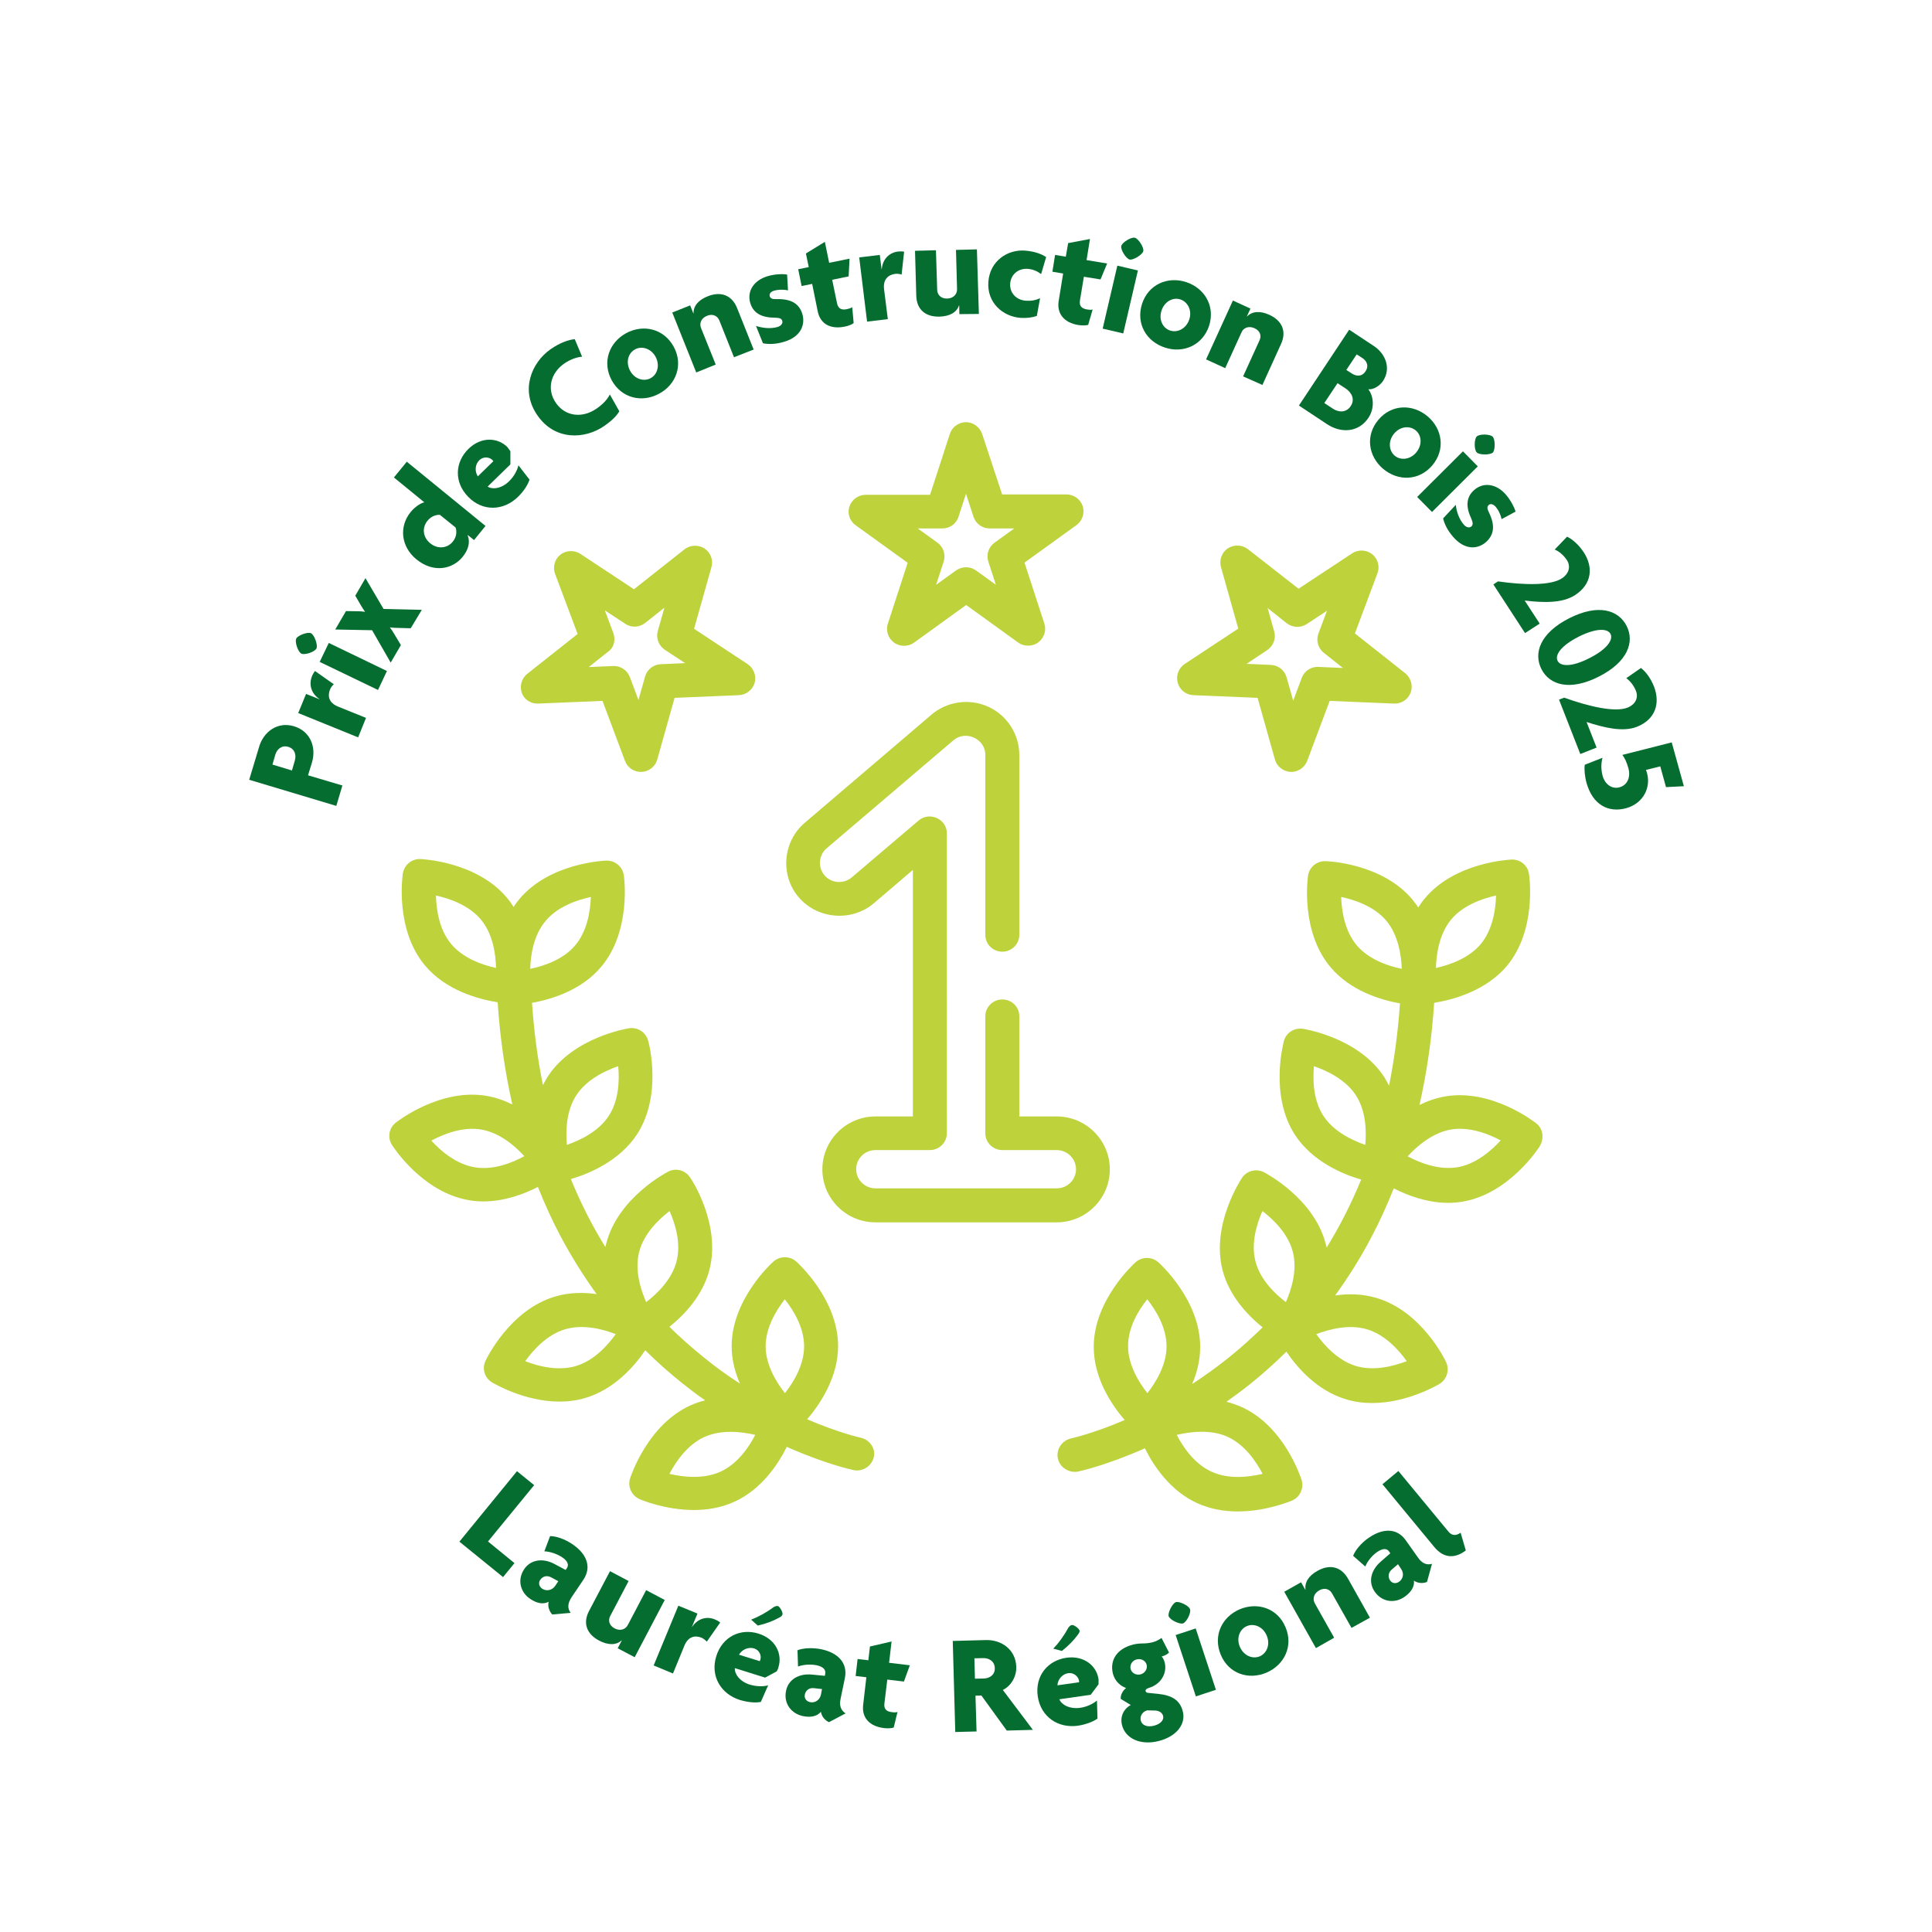 <?xml version="1.0" encoding="utf-8"?>
<!-- Generator: Adobe Illustrator 24.2.1, SVG Export Plug-In . SVG Version: 6.00 Build 0)  -->
<svg version="1.1" id="Calque_1" xmlns="http://www.w3.org/2000/svg" xmlns:xlink="http://www.w3.org/1999/xlink" x="0px" y="0px"
	 viewBox="0 0 1080 1080" style="enable-background:new 0 0 1080 1080;" xml:space="preserve">
<style type="text/css">
	.st0{clip-path:url(#SVGID_2_);fill:#BED23B;}
	.st1{clip-path:url(#SVGID_4_);fill:#BED23B;}
	.st2{clip-path:url(#SVGID_6_);fill:#BED23B;}
	.st3{clip-path:url(#SVGID_8_);fill:#BED23B;}
	.st4{clip-path:url(#SVGID_10_);fill:#BED23B;}
	.st5{clip-path:url(#SVGID_12_);fill:#BED23B;}
	.st6{fill:#066D31;}
</style>
<g>
	<g>
		<defs>
			<path id="SVGID_1_" d="M858.7,627.9c-1-0.8-24.9-19.4-50.8-15c-5.2,0.9-10,2.6-14.4,4.8c4.1-18.2,6.9-37.2,8.2-57.1
				c10.4-1.7,28.9-6.6,40.8-20.8c16.7-20.2,12.4-50.1,12.2-51.3c-0.7-4.8-4.9-8.2-9.8-8c-1.3,0.1-31.6,1.5-48.4,21.7
				c-1.4,1.6-2.6,3.4-3.7,5.1c-1-1.6-2.2-3.1-3.4-4.6c-16.9-20.1-47.2-21.3-48.5-21.3c-4.8-0.1-9,3.3-9.7,8.1
				c-0.2,1.3-4.3,31.2,12.6,51.2c11.1,13.2,28.1,18.3,38.8,20.2c-1.1,16-3.2,31.3-6.1,46c-0.8-1.6-1.7-3.2-2.7-4.8
				c-14.3-22-44.3-26.8-45.5-27c-4.8-0.7-9.4,2.2-10.6,6.9c-0.3,1.2-8.1,30.4,6.2,52.4c9.7,14.9,26.7,22,37,25
				c-5.5,13.4-11.9,26-19.3,38c-0.1-0.7-0.3-1.3-0.5-2c-6.5-25.4-33.4-39.5-34.5-40.1c-4.3-2.2-9.6-0.9-12.3,3.1
				c-0.7,1.1-17.4,26.3-10.9,51.6c3.7,14.4,14,25.2,22.4,32c-5.8,5.7-11.9,11.2-18.3,16.4c-7.1,5.7-14.2,10.8-21.1,15.3
				c2.7-6.2,4.5-13.3,4.5-20.8c0-26.2-22.5-46.5-23.4-47.3c-3.6-3.2-9.1-3.2-12.7,0c-1,0.9-23.4,21.2-23.4,47.3
				c0,17.8,10.3,32.8,17.3,40.9c-17.7,7.6-29.7,10.2-30,10.3c-5,1.1-8.3,6-7.4,11c1,5.1,6.2,8.5,11.3,7.5c1.1-0.2,16-3.5,37.4-13
				c4.8,9.7,14.1,23.8,29.3,30.7c7.5,3.4,15.3,4.6,22.6,4.6c16.1,0,29.6-5.8,30.4-6.1c4.4-1.9,6.7-6.9,5.3-11.5
				c-0.4-1.2-9.6-30-33.6-40.8c-2.8-1.2-5.6-2.2-8.4-2.9c4.3-3.1,8.7-6.3,13.1-9.8c7.1-5.7,13.9-11.8,20.4-18.2
				c6.1,9,17.2,21.8,33.3,26.6c4.9,1.5,9.8,2.1,14.6,2.1c19.8,0,36.8-10.2,37.7-10.7c4.1-2.5,5.7-7.7,3.7-12.1
				c-0.5-1.2-13.6-28.4-38.8-35.9c-8-2.4-16-2.5-23.3-1.4c7.5-10.3,14.4-21.3,20.4-32.8c4.6-8.7,8.7-17.8,12.4-27.1
				c7.8,4,18.7,8.1,30.5,8.1c2.7,0,5.4-0.2,8.1-0.7c25.9-4.4,42.3-29.8,43-30.9C863.4,636.2,862.5,630.8,858.7,627.9 M705.8,823.9
				c-7.7,1.8-19,3.2-28.5-1.2c-9.5-4.3-15.9-13.6-19.5-20.6c7.7-1.8,19-3.2,28.5,1.1C695.8,807.6,702.2,816.9,705.8,823.9
				 M641.3,726.3c4.9,6.2,10.8,15.8,10.8,26.3c0,10.4-5.9,20-10.7,26.2c-4.9-6.2-10.8-15.9-10.8-26.2
				C630.5,742.1,636.4,732.5,641.3,726.3 M811.2,514c6.7-8,17.4-11.7,25.1-13.4c-0.2,7.9-1.9,19.1-8.5,27.1
				c-6.7,8-17.4,11.7-25.1,13.4C802.9,533.2,804.6,522,811.2,514 M758.4,528.4c-6.7-8-8.4-19.1-8.7-27c7.7,1.6,18.5,5.3,25.2,13.2
				c6.7,8,8.4,19.1,8.7,27C775.9,540,765.2,536.4,758.4,528.4 M739.8,623.8c-5.7-8.7-6-20-5.3-27.8c7.5,2.6,17.7,7.5,23.4,16.2
				c5.7,8.7,6,20,5.3,27.8C755.7,637.4,745.5,632.5,739.8,623.8 M705.7,677c6.3,4.8,14.4,12.7,17,22.8c2.6,10.1-0.7,20.9-3.9,28.1
				c-6.3-4.8-14.4-12.7-17-22.8C699.2,695,702.5,684.2,705.7,677 M764.2,743.1c10,3,17.6,11.4,22.2,17.8c-7.4,2.8-18.4,5.7-28.4,2.7
				c-10-3-17.6-11.4-22.2-17.8C743.2,743,754.2,740.1,764.2,743.1 M814.7,652.5c-10.3,1.7-20.9-2.4-27.8-6.1
				c5.3-5.8,13.9-13.2,24.2-15c10.3-1.7,20.9,2.4,27.8,6.1C833.5,643.4,824.9,650.8,814.7,652.5"/>
		</defs>
		<clipPath id="SVGID_2_">
			<use xlink:href="#SVGID_1_"  style="overflow:visible;"/>
		</clipPath>
		<rect x="582.6" y="472.3" class="st0" width="288.7" height="380"/>
	</g>
	<g>
		<defs>
			<path id="SVGID_3_" d="M481.2,803.7c-0.2,0-12.2-2.7-30-10.3c6.9-8.1,17.3-23.2,17.3-40.9c0-26.2-22.5-46.5-23.4-47.3
				c-3.6-3.2-9.1-3.2-12.7,0c-1,0.8-23.4,21.2-23.4,47.3c0,7.6,1.9,14.6,4.6,20.9c-6.7-4.3-13.6-9.2-20.4-14.8
				c-6.7-5.4-13-11-19-16.9c8.4-6.7,18.7-17.5,22.4-32c6.5-25.4-10.1-50.6-10.9-51.6c-2.7-4-8-5.4-12.3-3.1
				c-1.1,0.6-28,14.7-34.5,40.1c-0.2,0.7-0.3,1.3-0.5,2c-7.4-11.9-13.8-24.6-19.3-38c10.3-3,27.2-10.1,37-25
				c14.3-22,6.6-51.2,6.2-52.4c-1.3-4.7-5.9-7.6-10.6-6.9c-1.3,0.2-31.2,5.1-45.5,27c-1,1.6-1.9,3.2-2.7,4.8c-3-14.7-5-30-6.1-46
				c10.6-1.9,27.6-6.9,38.7-20.2c16.9-20.1,12.8-50,12.6-51.2c-0.7-4.8-4.9-8.2-9.7-8.1c-1.3,0-31.6,1.3-48.5,21.3
				c-1.3,1.5-2.4,3-3.4,4.6c-1.1-1.8-2.3-3.5-3.7-5.1c-16.8-20.2-47.1-21.6-48.4-21.7c-4.8-0.2-9,3.3-9.8,8
				c-0.2,1.3-4.5,31.1,12.2,51.3c11.8,14.3,30.4,19.1,40.8,20.8c1.3,19.9,4.1,39,8.2,57.1c-4.4-2.2-9.2-3.9-14.4-4.8
				c-25.9-4.4-49.8,14.2-50.8,15c-3.8,3-4.7,8.3-2.1,12.4c0.7,1.1,17,26.5,43,30.9c2.7,0.5,5.4,0.7,8.1,0.7
				c11.8,0,22.7-4.1,30.5-8.1c3.7,9.3,7.8,18.4,12.4,27.1c6.1,11.5,12.9,22.4,20.4,32.8c-7.3-1-15.4-1-23.3,1.4
				c-25.2,7.5-38.3,34.8-38.8,35.9c-2.1,4.4-0.5,9.6,3.7,12.1c0.9,0.5,17.9,10.7,37.7,10.7c4.8,0,9.7-0.6,14.6-2.1
				c16-4.8,27.2-17.6,33.3-26.6c6.4,6.4,13.3,12.5,20.4,18.2c4.4,3.5,8.7,6.8,13.1,9.8c-2.8,0.7-5.6,1.6-8.4,2.9
				c-23.9,10.9-33.2,39.6-33.6,40.8c-1.4,4.6,0.8,9.5,5.3,11.5c0.8,0.4,14.3,6.1,30.4,6.1c7.3,0,15.1-1.2,22.6-4.6
				c15.2-6.9,24.5-21,29.3-30.7c21.4,9.5,36.3,12.8,37.4,13c5.1,1.1,10.3-2.4,11.3-7.5C489.5,809.8,486.2,804.8,481.2,803.7
				 M265.3,652.5c-10.3-1.7-18.9-9.1-24.2-14.9c7-3.7,17.5-7.9,27.8-6.2c10.3,1.7,18.9,9.1,24.2,14.9
				C286.2,650.1,275.6,654.3,265.3,652.5 M357.3,699.8c2.6-10.1,10.7-18,17-22.8c3.2,7.2,6.5,18,3.9,28.1c-2.6,10.1-10.7,18-17,22.8
				C358,720.6,354.7,709.8,357.3,699.8 M322.2,612.2c5.7-8.7,15.9-13.6,23.4-16.2c0.7,7.8,0.4,19.1-5.3,27.8
				c-5.7,8.7-15.9,13.6-23.4,16.2C316.2,632.2,316.5,620.9,322.2,612.2 M305.1,514.7c6.7-8,17.5-11.6,25.2-13.3
				c-0.3,7.9-2,19-8.7,27c-6.7,8-17.5,11.6-25.2,13.2C296.6,533.8,298.3,522.6,305.1,514.7 M252.2,527.7c-6.7-8-8.3-19.2-8.5-27.1
				c7.7,1.7,18.4,5.4,25.1,13.4c6.7,8,8.3,19.2,8.5,27.1C269.6,539.4,258.9,535.7,252.2,527.7 M322,763.6c-10,3-21,0.2-28.4-2.7
				c4.6-6.4,12.2-14.8,22.2-17.8c10-3,21-0.2,28.4,2.7C339.6,752.2,332,760.6,322,763.6 M402.7,822.7c-9.5,4.3-20.8,3-28.5,1.2
				c3.7-7,10.1-16.3,19.5-20.6c9.5-4.3,20.8-3,28.5-1.2C418.6,809.1,412.2,818.4,402.7,822.7 M438.7,726.3
				c4.9,6.2,10.8,15.8,10.8,26.3c0,10.4-5.9,20.1-10.7,26.2c-4.9-6.2-10.8-15.9-10.8-26.2C428,742.1,433.9,732.5,438.7,726.3"/>
		</defs>
		<clipPath id="SVGID_4_">
			<use xlink:href="#SVGID_3_"  style="overflow:visible;"/>
		</clipPath>
		<rect x="208.7" y="472.3" class="st1" width="288.7" height="380"/>
	</g>
	<g>
		<defs>
			<path id="SVGID_5_" d="M478.3,293.6l29.1,21l-11.1,34.1c-1.2,3.7,0.1,7.9,3.2,10.3c3.3,2.6,8.1,2.7,11.5,0.2l29.1-21l29.1,21
				c3.5,2.5,8.4,2.3,11.7-0.5c2.9-2.5,4.1-6.5,2.9-10.1l-11.1-34.1l29.1-21c3.3-2.4,4.7-6.8,3.4-10.7c-1.3-3.8-5-6.4-9-6.4h-36
				L549,242.5c-1.3-3.8-5-6.5-9-6.5c-4.1,0-7.8,2.7-9,6.5l-11.1,34.1h-36c-4,0-7.7,2.6-9,6.4C473.5,286.8,474.9,291.2,478.3,293.6z
				 M526.8,295.4c4.1,0,7.8-2.6,9-6.5L540,276l4.2,12.9c1.3,3.9,4.9,6.5,9,6.5H567l-11.1,8c-3.3,2.4-4.7,6.7-3.4,10.6l4.2,12.9
				l-11.1-8c-3.3-2.4-7.8-2.4-11.2,0l-11.1,8l4.2-12.9c1.3-3.9-0.1-8.2-3.4-10.6l-11.1-8H526.8z"/>
		</defs>
		<clipPath id="SVGID_6_">
			<use xlink:href="#SVGID_5_"  style="overflow:visible;"/>
		</clipPath>
		<rect x="465.7" y="228.1" class="st2" width="148.7" height="141.6"/>
	</g>
	<g>
		<defs>
			<path id="SVGID_7_" d="M667,388.6l36,1.5l9.7,34.5c1.1,3.9,4.7,6.7,8.7,6.9c4.1,0.2,7.9-2.4,9.3-6.1l12.6-33.6l36,1.5
				c4,0.2,7.8-2.3,9.2-6c1.5-3.8,0.3-8.3-2.9-10.9l-28.2-22.3l12.6-33.6c1.4-3.7,0.3-7.9-2.7-10.5c-3.2-2.7-7.9-3-11.4-0.7l-30,19.8
				L697.6,307c-3.3-2.6-8-2.7-11.5-0.3c-3.2,2.3-4.6,6.4-3.6,10.2l9.7,34.5l-30,19.8c-3.4,2.3-5,6.6-3.8,10.6
				C659.5,385.7,663,388.4,667,388.6z M708.4,363.4c3.4-2.3,5-6.5,3.9-10.4l-3.7-13.1l10.7,8.5c3.2,2.5,7.7,2.7,11.1,0.5l11.4-7.5
				l-4.8,12.8c-1.4,3.8-0.2,8.2,3,10.7l10.7,8.5l-13.7-0.6c-4.1-0.2-7.9,2.3-9.3,6.1l-4.8,12.8l-3.7-13.1c-1.1-3.9-4.6-6.7-8.7-6.9
				l-13.7-0.6L708.4,363.4z"/>
		</defs>
		<clipPath id="SVGID_8_">
			<use xlink:href="#SVGID_7_"  style="overflow:visible;"/>
		</clipPath>
		<rect x="649.3" y="296.5" class="st3" width="148.6" height="143"/>
	</g>
	<g>
		<defs>
			<path id="SVGID_9_" d="M300.8,393.3l36-1.5l12.6,33.6c1.4,3.8,5.2,6.3,9.3,6.1c4.1-0.2,7.6-3,8.7-6.9l9.7-34.5l36-1.5
				c4-0.2,7.5-2.9,8.7-6.7c1.2-3.9-0.4-8.3-3.8-10.6l-30-19.8l9.7-34.5c1.1-3.8-0.4-7.9-3.6-10.2c-3.4-2.4-8.2-2.3-11.5,0.3
				l-28.2,22.3l-30-19.8c-3.5-2.3-8.3-2-11.4,0.7c-3,2.5-4.1,6.8-2.7,10.5l12.6,33.6l-28.2,22.3c-3.2,2.6-4.4,7-2.9,10.9
				C293,391,296.8,393.5,300.8,393.3 M342.9,354l-4.8-12.8l11.4,7.5c3.4,2.3,7.9,2.1,11.2-0.5l10.7-8.5l-3.7,13.1
				c-1.1,3.9,0.5,8.1,3.9,10.4l11.4,7.5l-13.7,0.6c-4.1,0.2-7.6,3-8.7,6.9l-3.7,13.1l-4.8-12.8c-1.4-3.7-4.9-6.2-8.9-6.2
				c-0.1,0-0.3,0-0.4,0l-13.7,0.6l10.7-8.5C343.1,362.2,344.3,357.9,342.9,354"/>
		</defs>
		<clipPath id="SVGID_10_">
			<use xlink:href="#SVGID_9_"  style="overflow:visible;"/>
		</clipPath>
		<rect x="282.2" y="296.5" class="st4" width="148.6" height="143"/>
	</g>
	<g>
		<defs>
			<path id="SVGID_11_" d="M620.4,653.7c0-16.3-13.3-29.6-29.7-29.6h-20.9v-56c0-5.2-4.2-9.4-9.5-9.4c-5.2,0-9.5,4.2-9.5,9.4v65.4
				c0,5.2,4.3,9.4,9.5,9.4h30.4c5.9,0,10.8,4.8,10.8,10.7c0,5.9-4.8,10.7-10.8,10.7H489.4c-5.9,0-10.8-4.8-10.8-10.7
				c0-5.9,4.8-10.7,10.8-10.7h30.4c5.2,0,9.5-4.2,9.5-9.4V465.8c0-7.9-9.6-12.3-15.7-7.2l-37.5,31.9c-4.5,3.8-11.4,3.3-15.2-1.2
				c-3.8-4.4-3.3-11.3,1.2-15.1l70.9-60.4c6.8-5.8,17.8-0.8,17.8,8.1v100.7c0,5.2,4.3,9.4,9.5,9.4c5.2,0,9.5-4.2,9.5-9.4V422
				c0-11.5-6.8-22.1-17.3-26.9c-10.5-4.8-23-3.1-31.8,4.4L449.8,460c-12.3,10.5-13.8,29.5-3.2,41.7c10.5,12.2,29.6,13.7,41.9,3.2
				l21.8-18.6v137.8h-20.9c-16.4,0-29.7,13.3-29.7,29.6c0,16.3,13.3,29.6,29.7,29.6h101.3C607,683.3,620.4,670,620.4,653.7"/>
		</defs>
		<clipPath id="SVGID_12_">
			<use xlink:href="#SVGID_11_"  style="overflow:visible;"/>
		</clipPath>
		<rect x="428.1" y="382.5" class="st5" width="200.1" height="308.7"/>
	</g>
</g>
<g>
	<path class="st6" d="M174.4,426.2l-2.2,7.2l19.2,5.7l-3.4,11.4l-48.7-14.6l5.6-18.6c2.5-8.3,10.3-14.1,19.5-11.3
		S176.9,417.8,174.4,426.2z M153.9,421.9l-1.6,5.5l10.9,3.3l1.6-5.5c0.9-3.1,0.1-6.5-3.6-7.7C157.5,416.4,154.8,418.8,153.9,421.9z"
		/>
	<path class="st6" d="M186.6,382.5c-0.6,0.5-1.7,1.8-2.1,2.9c-1.4,3.5-0.9,7.4,4.5,9.6l15.6,6.3l-4.4,10.9l-33.5-13.6l4.4-10.7
		l7.5,3l0-0.1c-4.8-3.2-6-8.3-4.2-12.8c0.4-1,1.1-2.2,1.7-2.9L186.6,382.5z"/>
	<path class="st6" d="M176.9,362.5c-0.9,1.9-6.5,3.8-8.4,2.9c-1.9-0.9-3.8-6.5-2.9-8.4c0.9-1.9,6.5-3.9,8.3-3
		C175.8,355,177.8,360.7,176.9,362.5z M211.3,385.7L178.7,370l5.1-10.6l32.5,15.7L211.3,385.7z"/>
	<path class="st6" d="M229.6,351.2l-7.6-0.2c-1.1,0-2.6-0.1-3.9-0.3l-0.1,0.1c0.8,1,1.6,2.3,2.2,3.3l3.9,6.5l-5.7,9.8l-10.4-18.1
		l-20.6-0.4l6-10.3l7,0.1c1.1,0,2.1,0.1,3.5,0.3l0.1-0.1c-0.7-1-1.3-1.9-1.9-2.9l-3.5-6l5.7-9.8l10.1,17.2l21.4,0.5L229.6,351.2z"/>
	<path class="st6" d="M265,301.9l-3.5-2.8l-0.1,0.1c1.6,3.9,0.4,8.2-2.8,12.1c-5.6,6.9-16.2,9.2-25.8,1.4c-9-7.4-9.6-18.6-3.3-26.4
		c2.4-3,5.9-5.2,7.7-5.5l-17-13.9l7.2-8.8l44,35.9L265,301.9z M245.9,287.8c-1.9-0.1-4.8,0.6-7,3.4c-3.2,4-2.4,9.3,1.6,12.5
		c4,3.3,9.4,3,12.6-0.9c2.2-2.7,2.3-5.7,1.6-7.9L245.9,287.8z"/>
	<path class="st6" d="M285.3,252.2l0,7.4L272.6,272c2.5,1.7,7.7,1.3,12-3c2.7-2.6,4.6-6.1,5.2-8.9l6.2,8c-0.9,2.9-3.2,6.5-6.5,9.7
		c-7.9,7.7-19.6,8.4-27.8-0.1c-8.1-8.3-7.3-19.5,0.2-26.8c7.2-7,16.4-6.3,21.7-1C284.1,250.6,284.9,251.6,285.3,252.2z M268,257.2
		c-2.5,2.4-2.7,6.3-0.9,9.1l8.7-8.5c-0.2-0.2-0.3-0.4-0.5-0.6C273.6,255.4,270.2,255.1,268,257.2z"/>
	<path class="st6" d="M325.4,199.4c-2.8,0.2-6.7,1.5-10.1,3.9c-7.4,5.2-9.9,14.3-4.5,22c5.3,7.6,14.8,8.6,22.7,3.1
		c3.5-2.4,6.1-5.2,7.4-7.9l5.3,9.4c-1.5,2.6-4.1,5.2-8.4,8.2c-10.8,7.5-27.5,8.3-37.3-5.8c-9.9-14.1-3.4-29.6,7.3-37.1
		c5.2-3.6,10-5.3,13.5-5.6L325.4,199.4z"/>
	<path class="st6" d="M368.4,220.1c-9.6,5.2-21,2.5-26.5-7.6c-5.4-10.1-1.4-21.1,8.2-26.3c9.5-5.1,21-2.5,26.5,7.6
		S378,215,368.4,220.1z M355,195.3c-3.9,2.1-5.3,7.2-2.8,11.9c2.5,4.7,7.7,6.3,11.5,4.2c3.8-2,5.3-7.2,2.8-11.9
		C364,194.8,358.8,193.2,355,195.3z"/>
	<path class="st6" d="M410.3,199.7l-8.2-20.6c-1-2.4-3.5-3.9-6.8-2.6c-3.3,1.3-4.5,4.2-3.4,6.9l8.2,20.4l-10.9,4.4l-13.4-33.5l10-4
		l1.8,4.5l0.1,0c-0.1-4.1,2.6-7.5,8-9.6c7.3-2.9,13.4-0.6,16.3,6.5l9.3,23.3L410.3,199.7z"/>
	<path class="st6" d="M438.2,191.1c-4.7,1.4-8.5,1.4-11.7,0.8l-3.9-9.7c3.7,1.2,8.1,1.7,12,0.6c2.1-0.6,3.1-2.1,2.7-3.4
		c-0.4-1.5-1.8-1.7-3.9-1.8c-7.2,0-12.2-2.2-14-8.2c-2-6.8,2.2-12.8,9.7-15c4.3-1.3,8.8-1.3,10.9-0.9l0.5,8.8c-2-0.4-5-0.6-7.8,0.2
		c-1.8,0.5-2.8,1.7-2.4,3.1c0.4,1.3,1.5,1.7,3.8,1.6c8.4-0.2,12.8,2.7,14.5,8.6C450.2,181.8,447.5,188.4,438.2,191.1z"/>
	<path class="st6" d="M474.4,154.5l-9.2,1.9l2.7,13.1c0.6,3,2.5,4,5.6,3.3c1.3-0.3,2.1-0.5,2.9-1.1l0.8,8.9c-1,0.8-2.9,1.6-5.1,2
		c-8,1.6-13.6-1.6-15-8.6l-3.1-15.3l-5.9,1.2l-1.9-9.4l5.9-1.2l-1.6-7.6l10.6-6.5l2.4,11.7l11.4-2.3L474.4,154.5z"/>
	<path class="st6" d="M504,153.5c-0.8-0.3-2.4-0.6-3.6-0.4c-3.7,0.5-6.9,2.9-6.2,8.6l2.1,16.7l-11.6,1.4l-4.4-35.9l11.5-1.4l1,8
		l0.1,0c0.5-5.8,4.3-9.3,9.1-9.9c1.1-0.1,2.5-0.1,3.4,0.1L504,153.5z"/>
	<path class="st6" d="M536.3,175.6l-0.1-4.9l-0.1,0c-1.3,3.9-5.1,6.1-10.9,6.3c-7.9,0.2-12.8-4-13-11.7l-0.7-25.1l11.7-0.3l0.7,22.2
		c0.1,2.6,2,4.9,5.6,4.8c3.5-0.1,5.6-2.5,5.5-5.3l-0.6-21.9l11.7-0.3l1.1,36.1L536.3,175.6z"/>
	<path class="st6" d="M582,153.2c-2.3-1.7-4.7-2.7-7.5-2.9c-5.1-0.4-9.4,3-9.8,8.2c-0.4,5.2,3.4,9.2,8.7,9.6c3,0.2,5.4-0.2,8-1.4
		l-1.8,9.9c-2.5,0.9-5.6,1.3-9,1.1c-10.1-0.7-19-8.6-18.1-20.2c0.9-11.8,10.9-18.2,20.6-17.4c4.8,0.4,8.6,1.6,11.7,3.6L582,153.2z"
		/>
	<path class="st6" d="M615.2,156.2l-9.3-1.5l-2.2,13.2c-0.5,3.1,0.9,4.6,4,5.1c1.3,0.2,2.1,0.3,3.1,0l-2.5,8.6
		c-1.2,0.4-3.2,0.4-5.5,0.1c-8-1.3-12.1-6.4-11-13.4l2.5-15.4l-6-1l1.5-9.4l6,1l1.3-7.6l12.2-2.3l-1.9,11.8l11.5,1.9L615.2,156.2z"
		/>
	<path class="st6" d="M616.4,183.7l8.2-35.2l11.5,2.7l-8.2,35.2L616.4,183.7z M631.5,145.1c-2-0.5-5.2-5.5-4.7-7.6
		c0.5-2,5.5-5.1,7.6-4.6c2,0.5,5.2,5.5,4.7,7.5C638.6,142.4,633.5,145.5,631.5,145.1z"/>
	<path class="st6" d="M651.2,194.3c-10.4-3.4-16.3-13.4-12.8-24.4c3.5-10.9,14.3-15.6,24.7-12.2c10.3,3.4,16.3,13.4,12.8,24.4
		C672.3,193,661.5,197.7,651.2,194.3z M659.9,167.4c-4.2-1.4-8.9,1.1-10.6,6.2c-1.7,5.1,0.7,9.9,4.9,11.2c4.1,1.3,8.9-1.1,10.6-6.2
		C666.5,173.6,664,168.8,659.9,167.4z"/>
	<path class="st6" d="M694.9,210.4l9.2-20.2c1.1-2.4,0.5-5.2-2.8-6.7c-3.2-1.5-6.2-0.3-7.3,2.3l-9.1,20l-10.7-4.9l15-32.9l9.8,4.5
		l-2,4.4l0.1,0c2.9-2.9,7.2-3.3,12.5-0.9c7.2,3.3,9.7,9.3,6.5,16.3l-10.4,22.9L694.9,210.4z"/>
	<path class="st6" d="M741.8,237.1l-15.7-10.4l28.1-42.4l13.9,9.2c6.6,4.4,9.6,12.6,5,19.5c-1.7,2.5-5.1,4.9-8.2,4.6
		c2.9,3.7,3.7,10.5,0.1,15.9C759.6,241.7,749.8,242.4,741.8,237.1z M752.4,217.3l-4.7-3.1l-7.4,11.1l4.7,3.1c3.1,2.1,7.4,2.5,10-1.3
		C757.6,223.3,755.6,219.5,752.4,217.3z M761.5,200.1l-3.1-2l-5.8,8.7l3.1,2c2.5,1.6,5.6,1.9,7.6-1.2
		C765.4,204.5,764,201.7,761.5,200.1z"/>
	<path class="st6" d="M773.2,262.1c-8.3-7-10.1-18.6-2.7-27.4s19.1-9,27.5-2c8.3,7,10.1,18.6,2.7,27.4
		C793.3,268.9,781.5,269.1,773.2,262.1z M791.4,240.6c-3.4-2.8-8.7-2.3-12.1,1.8c-3.4,4.1-3,9.4,0.3,12.3c3.3,2.8,8.7,2.3,12.1-1.8
		C795.2,248.7,794.7,243.3,791.4,240.6z"/>
	<path class="st6" d="M792.2,277.8l25.6-25.5l8.3,8.4l-25.6,25.5L792.2,277.8z M825.5,252.9c-1.5-1.5-1.5-7.4,0-8.9
		c1.5-1.5,7.4-1.4,8.9,0.1c1.5,1.5,1.5,7.4,0.1,8.9C832.9,254.4,826.9,254.4,825.5,252.9z"/>
	<path class="st6" d="M812.3,300.1c-3.2-3.7-4.8-7.1-5.6-10.3l7.1-7.6c0.4,3.9,1.9,8.1,4.5,11.1c1.4,1.6,3.1,1.9,4.2,1
		c1.1-1,0.8-2.3,0-4.3c-3.1-6.5-3.1-12,1.6-16.1c5.4-4.7,12.6-3.3,17.7,2.6c2.9,3.4,4.9,7.5,5.4,9.5l-7.8,4.2c-0.4-2-1.5-4.8-3.4-7
		c-1.3-1.4-2.8-1.8-3.8-0.9c-1,0.9-0.9,2.1,0.1,4.1c3.7,7.5,2.8,12.7-1.7,16.7C825.8,307.2,818.7,307.5,812.3,300.1z"/>
	<path class="st6" d="M834.8,326.7l2.6-1.7c14.6,2.1,29.5,2.4,35.7-1.7c4.1-2.7,5-6.8,2.8-10.2c-1.8-2.7-4.2-4.8-6.8-5.9l6.9-7.2
		c3.1,1.5,6.4,4.4,9.3,8.7c5.5,8.4,4.6,17.9-4.9,24c-6.9,4.5-17.4,4.3-28.1,3l8.4,12.9l-8.2,5.3L834.8,326.7z"/>
	<path class="st6" d="M861.7,374.1c-4.6-9-0.8-20.2,15.5-28.5c16.2-8.2,27.5-4.7,32.1,4.3c4.5,8.9,0.7,20.1-15.5,28.3
		C877.5,386.5,866.2,382.9,861.7,374.1z M900.3,354.4c-1.6-3.2-8-3.4-17.8,1.5c-10,5.1-13.4,10.3-11.8,13.5
		c1.6,3.2,7.8,3.6,17.8-1.5C898.4,362.9,901.9,357.6,900.3,354.4z"/>
	<path class="st6" d="M871.5,391.1l2.9-1.1c13.9,5,28.4,8.3,35.3,5.6c4.6-1.8,6.3-5.6,4.8-9.4c-1.2-3-3.2-5.5-5.4-7.1l8.2-5.7
		c2.7,2.1,5.4,5.6,7.3,10.4c3.6,9.4,0.8,18.4-9.6,22.5c-7.7,3-17.9,0.6-28.1-2.7l5.6,14.3l-9.1,3.6L871.5,391.1z"/>
	<path class="st6" d="M886.9,437.7c-1-3.5-1.4-7.8-1-10.2l9.9-3.9c-0.8,3.1-0.9,6.5,0.1,10.2c1.3,4.6,5.2,7.5,9.4,6.3
		c4.5-1.2,6.3-5.7,5-10.6c-1-3.5-2-5.7-3.4-7.5l27.6-7l6.8,24.5l-10,0.5l-3.2-11.6l-8,2c0.2,0.4,0.5,1.4,0.6,1.8
		c2.1,7.5-1.5,16.7-11.7,19.6C899,454.5,890.3,449.8,886.9,437.7z"/>
</g>
<g>
	<path class="st6" d="M256.8,861.8l32.2-39.4l9.6,7.8l-25.8,31.5l14.8,12.1l-6.4,7.8L256.8,861.8z"/>
	<path class="st6" d="M308.7,902.5c-1.5-1.6-2.7-4.4-2-7.1c-3,1.6-6.6,0.9-10.3-1.6c-5.3-3.5-7.5-10.4-3.4-16.6
		c3.7-5.5,10.5-6.3,16.8-3l6.4,3.4l0.7-1c1.2-1.8,0.5-4-2.7-6.1c-2.9-1.9-6.8-3.2-9.9-3.3l3.2-8.5c3.5,0,8.3,1.7,12.3,4.4
		c8,5.3,11.2,12.7,6.3,20l-6.6,9.8c-2.3,3.5-2.3,6.3-0.5,8.7L308.7,902.5z M312.1,883.9l-3.9-2.1c-2.7-1.5-5-0.4-6.2,1.3
		c-1.1,1.6-0.8,3.7,1.1,5c2.3,1.5,5.4,1,7.2-1.5L312.1,883.9z"/>
	<path class="st6" d="M345.3,921.4l2.3-4.4l-0.1,0c-3.1,2.7-7.4,2.8-12.6,0.1c-7-3.7-9.2-9.8-5.6-16.6l11.7-22.2l10.4,5.5
		l-10.3,19.6c-1.2,2.3-0.7,5.2,2.5,6.9c3.1,1.6,6.1,0.6,7.4-2l10.2-19.4l10.4,5.5l-16.8,32L345.3,921.4z"/>
	<path class="st6" d="M395.1,917.7c-0.5-0.6-1.8-1.7-2.9-2.2c-3.5-1.4-7.4-0.9-9.6,4.4l-6.4,15.6l-10.8-4.5l13.8-33.4l10.7,4.4
		l-3.1,7.4l0.1,0c3.3-4.8,8.3-6,12.8-4.1c1,0.4,2.2,1.1,2.9,1.7L395.1,917.7z"/>
	<path class="st6" d="M434.2,934.3l-6.5,3.5l-16.9-5.3c-0.3,3,2.5,7.4,8.3,9.2c3.6,1.1,7.6,1.2,10.3,0.4l-4.1,9.3
		c-3,0.6-7.3,0.2-11.7-1.1c-10.5-3.3-16.7-13.2-13.2-24.5c3.5-11.1,13.7-15.7,23.6-12.6c9.6,3,13.4,11.4,11.2,18.6
		C435.1,932.5,434.6,933.6,434.2,934.3z M421.6,921.5c-3.3-1-6.8,0.6-8.5,3.5l11.6,3.6c0.1-0.2,0.2-0.4,0.3-0.7
		C425.8,925.5,424.5,922.4,421.6,921.5z M435.7,904.2c-3.8,2.1-7.7,3.5-12.1,4.5l-3.7-3.3c3.9-1.5,8.7-4.1,12.4-6.9
		c1-0.7,2.1-0.8,2.6-0.7c1.1,0.4,2.9,3.7,2.5,4.7C437.3,903.1,436.7,903.7,435.7,904.2z"/>
	<path class="st6" d="M463.4,962.7c-2-0.9-4.1-3-4.5-5.8c-2.2,2.6-5.8,3.3-10.1,2.4c-6.2-1.3-10.9-6.8-9.4-14.1
		c1.3-6.5,7.3-9.8,14.5-9.1l7.2,0.7l0.2-1.2c0.4-2.1-1-3.9-4.8-4.7c-3.4-0.7-7.5-0.4-10.4,0.7l-0.3-9.1c3.3-1.3,8.4-1.5,13.1-0.6
		c9.4,1.9,15.1,7.6,13.4,16.1l-2.4,11.6c-0.9,4.1,0.3,6.6,2.8,8.2L463.4,962.7z M459.5,944.2l-4.4-0.5c-3-0.4-4.8,1.5-5.2,3.6
		c-0.4,1.9,0.7,3.7,2.9,4.2c2.7,0.6,5.4-1.1,6.1-4.1L459.5,944.2z"/>
	<path class="st6" d="M505.3,940l-9.3-1.1l-1.6,13.3c-0.4,3.1,1.1,4.6,4.2,4.9c1.3,0.2,2.1,0.2,3.1-0.1l-2.1,8.7
		c-1.2,0.4-3.2,0.6-5.5,0.3c-8.1-1-12.4-5.8-11.6-12.9l1.8-15.5l-6-0.7l1.1-9.5l6,0.7l0.9-7.7l12.1-2.8l-1.4,11.9l11.6,1.4
		L505.3,940z"/>
	<path class="st6" d="M562.8,967.4l-14.2-19.6l-3.3,0.1l0.6,20l-11.9,0.3l-1.4-50.9l18.6-0.5c8.7-0.2,16.6,5.4,16.9,14.9
		c0.2,5.9-3.2,10.9-7.5,13l16.8,22.3L562.8,967.4z M549.6,926.9l-4.9,0.1l0.3,11.4l4.9-0.1c3.2-0.1,6.3-1.9,6.2-5.8
		C556,928.6,552.8,926.8,549.6,926.9z"/>
	<path class="st6" d="M614.1,941.5l-4.4,5.9l-17.5,2.5c1,2.8,5.4,5.6,11.5,4.8c3.7-0.5,7.3-2.2,9.5-4.1l0.3,10.1
		c-2.5,1.8-6.5,3.3-11,4c-10.9,1.5-20.7-4.8-22.4-16.5c-1.6-11.5,5.7-20,16-21.5c10-1.4,17,4.6,18,12.1
		C614.1,939.6,614.1,940.8,614.1,941.5z M602.6,913.7c-2.6,3.6-5.5,6.4-9,9.2l-4.8-1.3c2.9-3,6.1-7.4,8.3-11.5
		c0.6-1,1.5-1.7,2.1-1.7c1.2-0.2,4.2,2.1,4.3,3.2C603.6,912,603.3,912.8,602.6,913.7z M597.2,935.3c-3.4,0.5-5.9,3.5-6.1,6.8
		l12.1-1.7c0-0.2,0-0.5,0-0.8C602.8,937.2,600.3,934.9,597.2,935.3z"/>
	<path class="st6" d="M647.5,973.3c-10.2,2.5-18.5-1.6-20.3-9c-1.3-5.3,1.5-9.4,4.9-11.2l-5.6-3.4c-0.2-2.3,1.2-4.7,3-6.1
		c-3-1-6.3-3.7-7.4-8.1c-1.8-7.4,2.2-13.9,11.4-16.2c2.1-0.5,3.8-0.6,5.4-0.6c1.6,0,3.4-0.2,5.2-0.6c1.9-0.5,3.8-1.4,5.2-2.5
		l4.2,8.2c-0.9,0.9-2.5,1.8-4.1,2.2c0.6,0.6,1.4,2.1,1.7,3.4c1.4,5.9-2,12-8.7,14.1c-1.4,0.4-2.2,1-2,1.9c0.1,0.4,0.5,0.8,1.2,0.9
		l5.9,0.6c7.5,0.8,12.1,3.4,13.7,9.8C663,963.8,657.7,970.8,647.5,973.3z M635.5,927.6c-2.6,0.6-4,3-3.5,5.3c0.6,2.3,3,3.7,5.5,3.1
		c2.5-0.6,4-3,3.5-5.3C640.5,928.5,638.2,927,635.5,927.6z M645.8,956.2l-4.5-0.1c-2.7,0.7-4.2,3.2-3.6,5.7c0.6,2.4,3.2,3.9,7.3,2.9
		c4-1,5.7-3.4,5.2-5.4C649.9,957.7,648.2,956.3,645.8,956.2z"/>
	<path class="st6" d="M661.3,907.5c-2,0.6-7.3-2-8-4c-0.6-2,2.1-7.2,4-7.9c2-0.6,7.3,2,7.9,3.9C666,901.5,663.3,906.8,661.3,907.5z
		 M668.5,948.3L657.2,914l11.2-3.7l11.3,34.3L668.5,948.3z"/>
	<path class="st6" d="M708,935c-10.1,4.3-21.2,0.6-25.6-10s0.6-21.1,10.6-25.4c10-4.2,21.2-0.6,25.6,10
		C723.1,920.1,718,930.7,708,935z M697,909c-4,1.7-6,6.7-3.9,11.6c2.1,4.9,7,7,11.1,5.3c4-1.7,6-6.7,3.9-11.6
		C706,909.3,701,907.3,697,909z"/>
	<path class="st6" d="M755.5,910l-10.9-19.3c-1.3-2.3-4-3.4-7.1-1.7c-3.1,1.7-3.9,4.8-2.5,7.3l10.8,19.2l-10.2,5.8l-17.7-31.5
		l9.4-5.3l2.4,4.2l0.1,0c-0.6-4,1.6-7.8,6.7-10.6c6.9-3.9,13.2-2.3,17,4.3l12.3,21.9L755.5,910z"/>
	<path class="st6" d="M797.7,884.3c-2,0.9-5,0.9-7.3-0.7c0.4,3.3-1.6,6.5-5.2,9c-5.2,3.7-12.4,3.3-16.7-2.8
		c-3.8-5.4-2.2-12,3.3-16.8l5.4-4.7l-0.7-1c-1.2-1.8-3.5-1.9-6.7,0.3c-2.9,2-5.4,5.2-6.6,8.1l-6.8-6c1.3-3.3,4.6-7.2,8.5-9.9
		c7.8-5.5,15.9-5.9,20.9,1.2l6.8,9.6c2.4,3.5,5,4.4,7.9,3.6L797.7,884.3z M781.5,874.4l-3.4,2.9c-2.3,1.9-2.2,4.5-1,6.2
		c1.1,1.6,3.2,2,5,0.7c2.3-1.6,2.9-4.7,1.1-7.2L781.5,874.4z"/>
	<path class="st6" d="M819.4,866.7c-5.9,4.5-12.2,4.7-17.7-2l-28.9-35l8.9-7.4l28,33.9c1.9,2.3,4.2,2.4,6.8,0.6L819.4,866.7z"/>
</g>
</svg>
